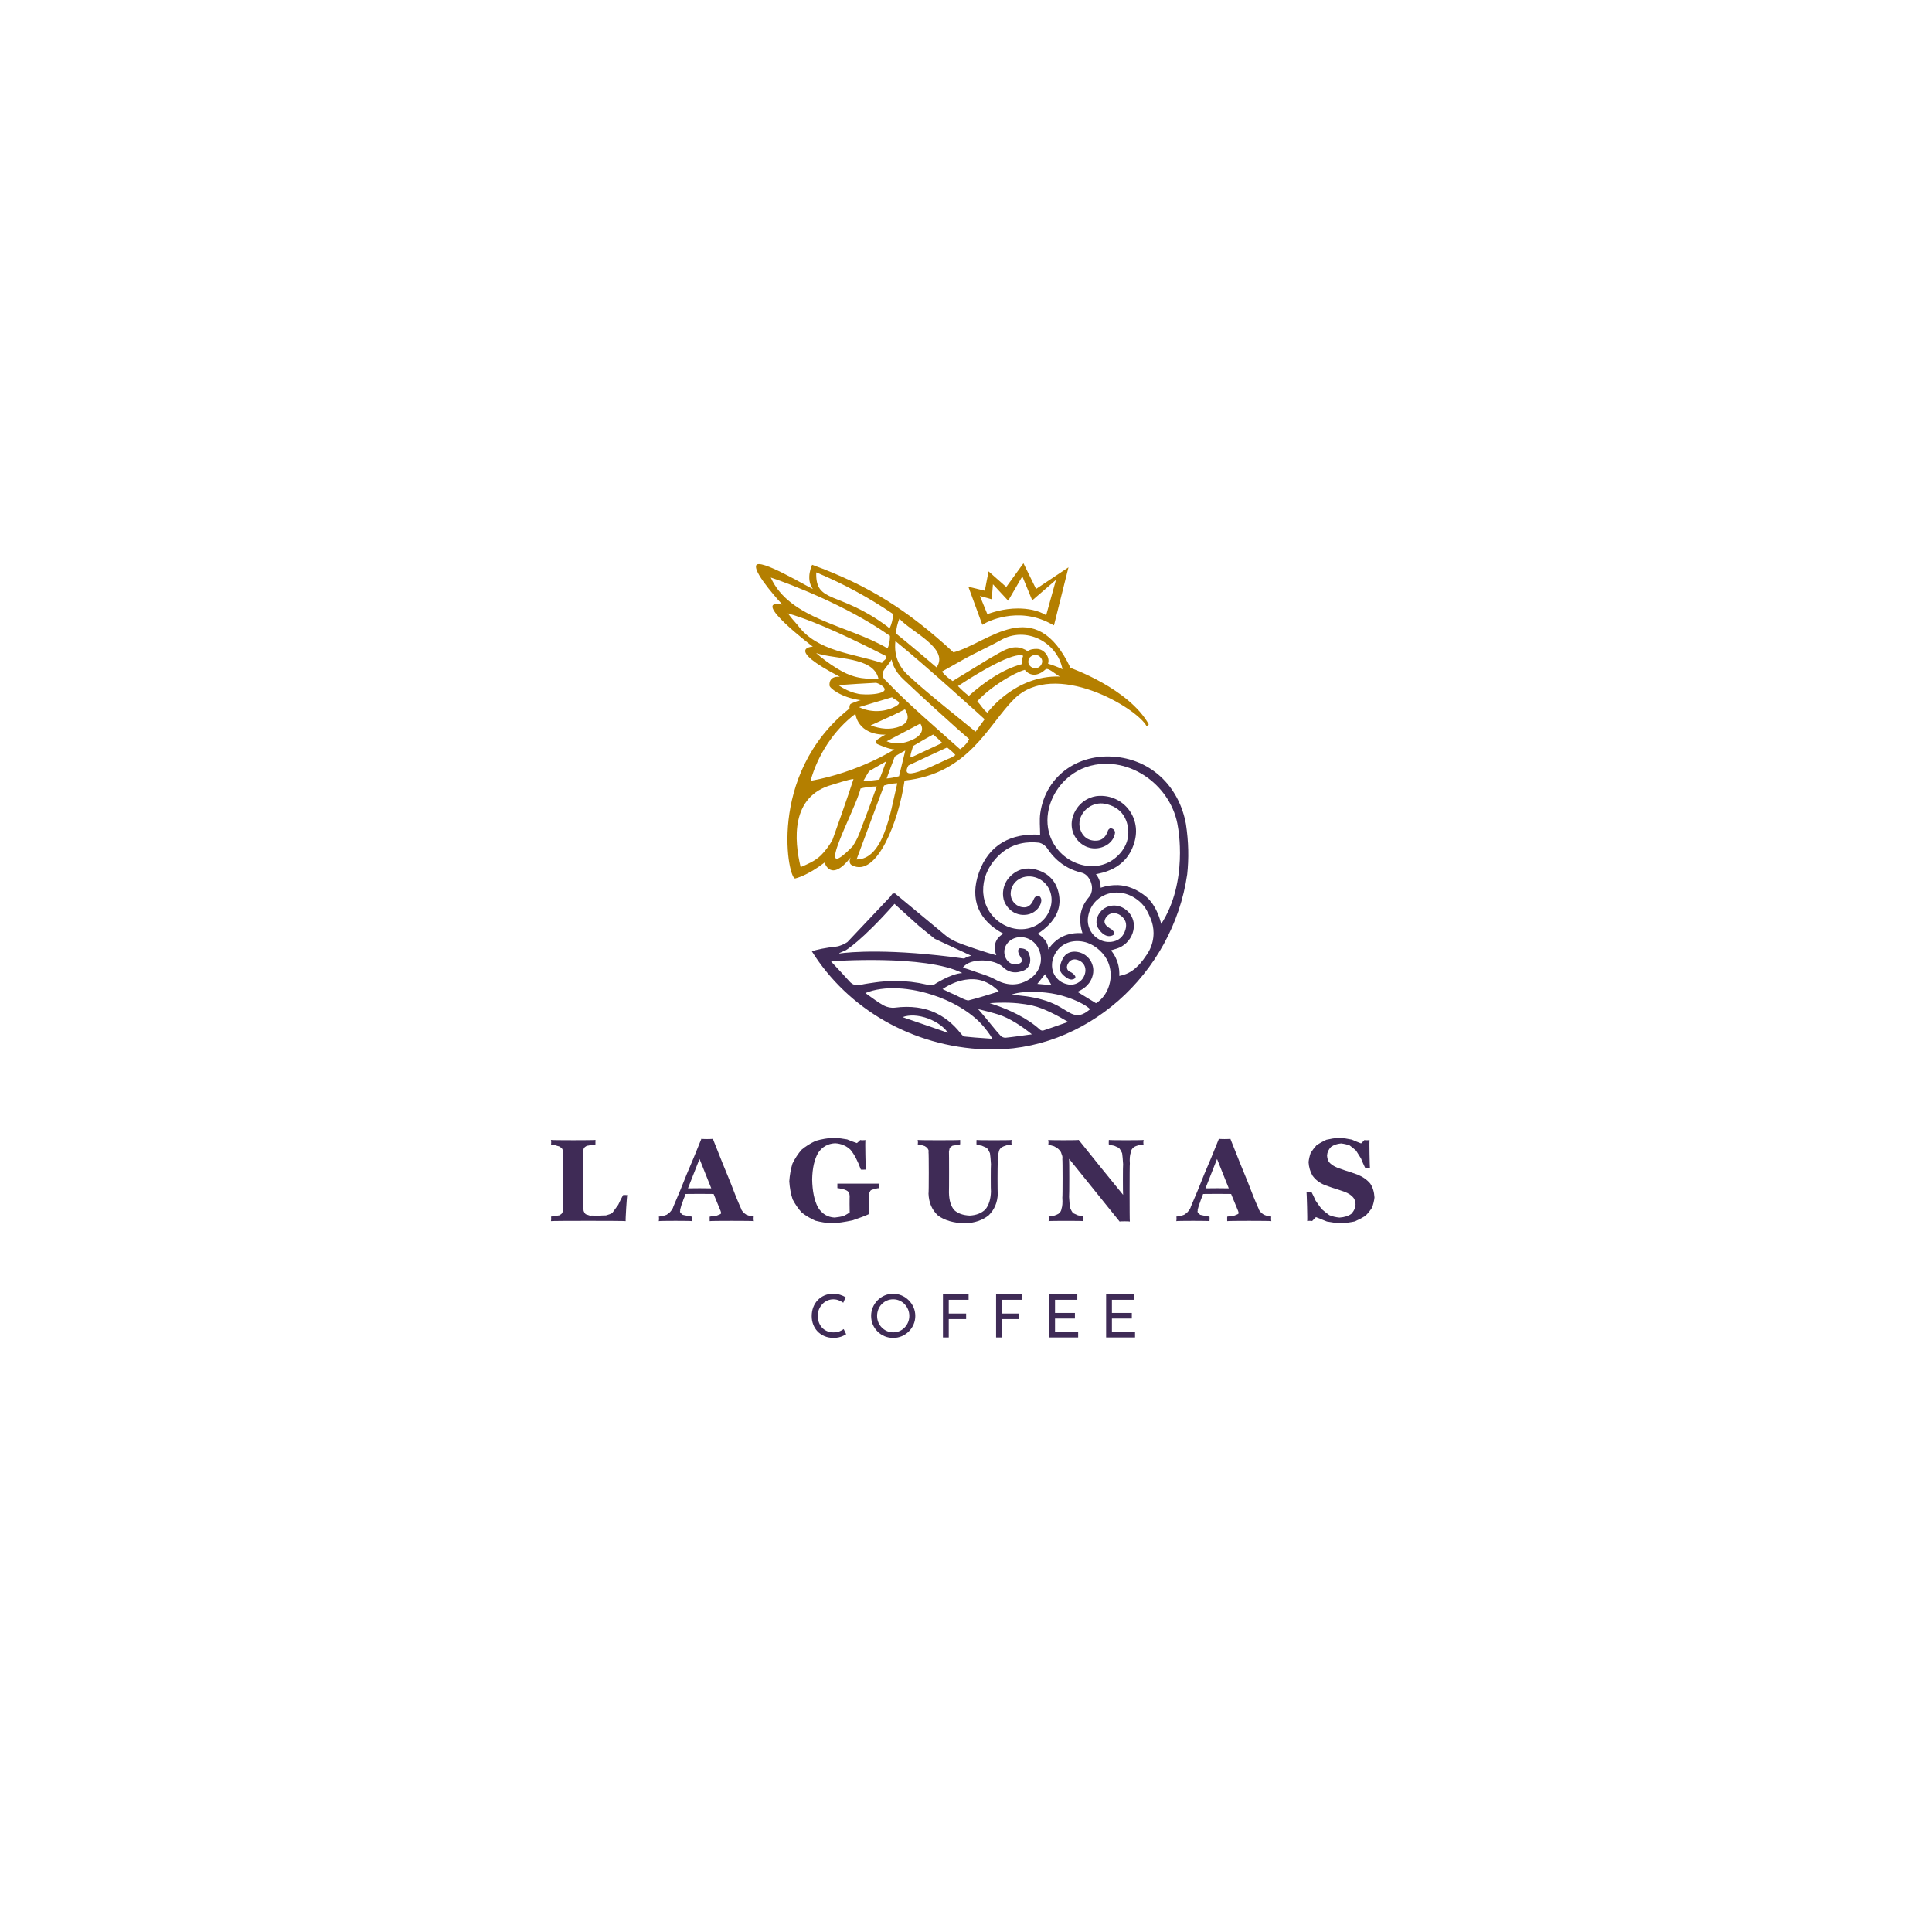 <svg xmlns="http://www.w3.org/2000/svg" id="uuid-49044ee7-b67a-473c-bc40-17fc0be13c5b" viewBox="0 0 180 180"><defs><style>.uuid-f86dde7b-4c92-4f59-9075-99096b85764d{fill:#b47f00;}.uuid-2ad47c2a-6286-407a-bcd6-e8da341e913a{fill:#3f2b56;}</style></defs><path class="uuid-f86dde7b-4c92-4f59-9075-99096b85764d" d="M96.526,54.869l-1.174-2.394-1.601,2.214-1.65-1.457-.35,1.803-1.53-.369,1.3,3.545.323-.182c.028-.015,2.906-1.593,5.995.048l.356.189,1.353-5.411-3.022,2.014ZM91.987,57.215l-.691-1.688,1.097.305.118-1.396,1.417,1.527,1.321-2.266.922,2.237,2.214-1.909-.917,3.294c-.738-.463-1.743-.63-2.63-.63-1.367,0-2.453.396-2.851.527Z"></path><path class="uuid-f86dde7b-4c92-4f59-9075-99096b85764d" d="M75.736,54.875c-.514-.215-5.052-2.948-5.29-2.187s2.441,3.634,2.441,3.634c-3.162-.616,2.845,3.926,2.845,3.926,0,0-2.731.084,2.521,2.808-1.116-.098-.964.81-.964.81-.048.177,1.016,1.124,2.905,1.369-.115-.001-1.061.361-.928.355-.098.004-.149.277-.117.416-7.804,6.193-5.674,16.246-5.026,15.828,0,0,1.091-.237,2.7-1.472,0,0,.565,1.914,2.431-.479,0,0-.279.513.119.729,2.317,1.225,4.372-4.155,4.902-7.887,6.011-.636,7.788-5.203,10.213-7.604,3.778-3.741,11.477.848,12.345,2.548l.197-.183c-1.86-3.344-7.294-5.26-7.294-5.26-3.32-7.025-7.697-2.278-10.902-1.449-4.292-3.957-7.907-6.236-13.168-8.16,0,0-.646,1.292.069,2.259ZM77.616,63.504h0,0M79.427,78.864c-3.849,3.936.296-3.427.749-5.399.267-.079.912-.195,1.514-.194-.516,1.442-1.096,3-1.645,4.427-.17.428-.372.801-.618,1.166ZM80.433,72.767c.104-.204.526-.911.536-.916-.011-0,1.608-.928,1.586-.91h0c-.061.204-.495,1.38-.628,1.69-.49.073-1.008.13-1.494.136ZM82.365,73.183h0c.4-.117.817-.195,1.232-.21h0c-.025.115-.051.233-.078.355-.553,2.313-1.208,6.755-3.717,6.746l2.563-6.891ZM84.268,70.24c-.158.673-.297,1.236-.508,2.079-.414.111-.809.182-1.154.212h0c.228-.638.513-1.406.762-2.05.248-.161.741-.444.973-.558h0c-.021.094-.045.2-.072.317ZM84.312,66.09s.799,1.057-.438,1.573c-.926.387-1.864.242-2.756-.078h0c-.054.021,1.705-.777,2.102-.959l1.092-.537ZM84.662,69.062c-.712.254-1.398.27-2.054.002h0,0c.567-.305,2.841-1.506,3.132-1.652,0,0,.792.982-1.078,1.65ZM87.789,69.215c-.063.036-2.173,1.02-2.868,1.337-.297.145.187-1.06.148-1.048h0c.476-.29,1.525-.889,1.868-1.072.306.248.586.506.852.783h0ZM88.668,70.563c-.84.297-5.087,2.66-4.033.757-.042.009,3.639-1.703,3.609-1.679.403.316.616.513.769.705-.112.077-.223.147-.344.216ZM89.447,69.806c-2.288-2.053-4.798-4.179-6.73-6.207l-.111-.121c-.954-.781.122-1.305.453-2.039.228.954.691,1.486,1.373,2.101.913.887,4.927,4.54,5.864,5.322,0,0-.208.51-.85.944ZM90.891,68.17h0c-.971-.811-4.646-3.716-6.023-5.025-1.021-.848-1.608-1.901-1.445-3.416.028.022.056.046.084.068h0c2.82,2.275,8.228,7.213,8.228,7.213l-.844,1.159ZM95.211,61.875c-1.783.459-3.586,1.725-4.946,2.957-.349-.26-.704-.588-1.014-.915h0,0c5.474-3.581,6.075-2.807,6.075-2.807-.119.239-.115.766-.115.766ZM97.398,62.375c.004-.003.003-.002.007-.004-.001-0-.002-0-.003-.001M97.405,62.371c.237-.213.851.396,1.335.661-4.181-.147-6.749,3.368-6.749,3.368-.383-.269-.599-.712-.943-1.062,1.22-1.353,3.463-2.68,4.432-2.931,0,0,.723,1.043,1.926-.036ZM96.386,62.243c-.32.004-.638-.348-.572-.663v.001c0-.324.384-.61.699-.549l.001-.001c.166.003.325.078.43.219.398.393-.04,1.091-.557.992l-.001.001ZM96.582,60.456c-.251-.001-.587.023-.835.215-1.303-.873-2.33.016-3.551.675h0c-.848.519-2.598,1.591-3.437,2.106h0c-.378-.239-.72-.532-1.001-.883l2.244-1.262c.652-.368,2.585-1.284,3.193-1.642,2.4-1.411,5.32.189,5.794,2.683h0c-.425-.198-.926-.393-1.347-.517.221-.625-.395-1.389-1.06-1.374l0-.001ZM83.795,57.639c1.052,1.217,4.692,2.753,3.464,4.54-1.197-1.024-2.527-2.145-3.783-3.163h0c.022-.443.141-.939.318-1.377ZM82.891,58.522h0s-0-0-0-0c-.004.009-.008.019-.012.028h0c-.054-.048-.23-.2-.207-.183-4.514-3.359-6.723-2.084-6.624-5.042,2.581,1.086,4.883,2.335,7.173,3.889.001-.009.002.008.003-.001-.001.009-.002.016-.003.025h0c-.054.507-.146.893-.326,1.276M82.777,60.197c-.026.073-.053.145-.086.21h0c-3.592-2.145-9.121-2.689-10.882-6.6h0c1.936.64,7.074,2.641,10.868,5.271l.237.163c.005.322-.04.683-.138.955M74.308,58.232c-.359-.393-.664-.771-.909-1.087h0c2.777.784,6.58,2.671,9.167,3.987.107.324-.326.389-.392.636h0c-2.67-.9-6.037-1.039-7.866-3.536ZM77.971,62.269c-.768-.464-1.462-1.012-1.93-1.423h0c1.74.609,5.333.302,5.802,2.38-1.548.093-2.621-.17-3.872-.957ZM82.066,63.809c1.364.9-1.588,1.007-2.202.81-.597-.121-1.307-.46-1.743-.787,1.103-.078,2.374-.165,3.466-.217,0,0,.093-.024.478.195-.001-0.0 0,0,.001-0-0-0-0-0-0-0h0M80.039,65.884c.217-.069,2.406-.734,3.067-.921h0c.371.329,1.078.443.305.861-1.059.572-2.369.551-3.372.06h0ZM82.547,68.446c-.137.002-.567.299-.75.419,0,0-.439.298-.013.478.431.182,1.027.441,1.547.48,0,0-3.319,2.129-7.813,2.929h0c.656-2.398,2.179-4.748,4.183-6.248,0,0,.158,1.98,2.846,1.942ZM76.472,79.702c-.544.525-1.27.829-1.876,1.083h0c-.598-2.453-.964-6.602,2.928-7.668.098-.027,1.561-.511,1.996-.536-.424,1.354-1.875,5.457-1.953,5.648-.284.541-.717,1.104-1.095,1.473Z"></path><path class="uuid-2ad47c2a-6286-407a-bcd6-e8da341e913a" d="M58.442,111.345c-.035-.013-.183,2.388-.149,2.425-.034-.038-6.932-.038-6.968,0,.035-.038.035-.45,0-.416.158-.044.303-.061.437-.05.196-.056.305-.078.331-.067.154-.082.242-.15.267-.208.074-.119.099-.231.075-.341.024-.027.024-5.31,0-5.337.024-.101.005-.205-.059-.317-.013-.054-.107-.128-.282-.227-.081-.017-.212-.057-.397-.12-.121.003-.244-.019-.37-.067.035.034.035-.378,0-.416.035.038,4.147.038,4.153,0-.006.038-.006.45,0,.416-.118.044-.251.059-.402.045-.155.052-.288.079-.403.083-.135.078-.227.149-.277.216-.041.128-.064.237-.069.333.005.027.005,4.951,0,4.974.005.209.021.393.048.554.037.106.098.204.186.299.095.035.222.079.387.131.163-.013.389-.004.685.029.274-.033.547-.05.829-.05.25-.066.441-.139.578-.222.158-.209.342-.462.557-.764.161-.348.311-.646.456-.904-.032-.013.354-.013.389,0Z"></path><path class="uuid-2ad47c2a-6286-407a-bcd6-e8da341e913a" d="M70.24,113.771c-.044-.038-4.124-.038-4.121,0-.003-.038-.003-.45,0-.416.186-.048.409-.082.676-.104.246-.088.375-.155.388-.205-.014-.059-.016-.09-.008-.096-.019-.065-.034-.112-.045-.144-.013-.029-.652-1.58-.645-1.567-.007-.013-2.592-.013-2.611,0-.04.131-.106.3-.199.512-.051.175-.113.347-.188.522-.043.174-.083.316-.119.432.012.061.006.122-.018.186.024.084.11.179.258.291.193.047.476.104.861.173.013-.034.013.378,0,.416.013-.038-3.059-.038-3.103,0,.044-.038.044-.45,0-.416.16-.041.291-.059.397-.056.186-.064.301-.104.349-.125.181-.117.303-.22.37-.315.133-.152.217-.298.253-.443.439-1.013.848-2.004,1.239-3.002.428-.987.881-2.081,1.373-3.316.004.038,1.06.038,1.066,0,.683,1.734,1.224,3.075,1.637,4.062.368.983.701,1.799,1.007,2.473.013.079.071.174.176.291.036.056.136.138.304.248.061.024.176.066.347.128.09-.005.207.013.357.053-.044-.034-.044.378,0,.416ZM66.268,110.714c-.011-.014-1.095-2.721-1.095-2.734,0,.014-1.068,2.721-1.079,2.734.011-.014,2.163-.014,2.174,0Z"></path><path class="uuid-2ad47c2a-6286-407a-bcd6-e8da341e913a" d="M81.948,110.694c-.151.004-.247.016-.293.038-.123.006-.229.035-.32.085-.18.038-.275.113-.288.23-.079.095-.101.206-.069.336-.032-.014-.032.857,0,.88-.032.153-.03.295.005.429-.029.081-.023.214.016.403-.384.18-.904.379-1.575.602-.705.149-1.337.243-1.917.282-.539-.04-1.048-.122-1.541-.251-.457-.203-.874-.451-1.263-.752-.329-.357-.611-.764-.856-1.233-.167-.503-.27-1.059-.312-1.686.042-.585.138-1.125.293-1.638.233-.48.512-.908.848-1.296.389-.327.827-.602,1.325-.833.533-.157,1.104-.254,1.73-.293.426.04.82.093,1.194.16.35.144.65.256.906.341-.021.035.306-.256.33-.293-.024.038.435.038.464,0-.029.038.019,2.772.048,2.762-.029.01-.494.01-.469,0-.292-.811-.612-1.421-.97-1.848-.388-.37-.859-.569-1.429-.604-.676.035-1.198.33-1.581.896-.353.617-.536,1.432-.557,2.47.021,1.103.201,1.966.546,2.614.376.598.887.91,1.548.944.309-.034.585-.081.834-.141.233-.126.42-.234.568-.328-.014-.03-.014-1.55,0-1.535-.014-.141-.037-.248-.069-.322-.059-.098-.151-.172-.277-.227-.116-.058-.248-.099-.4-.123-.165-.04-.297-.062-.4-.07-.003-.007-.003-.418,0-.415-.003-.003,3.887-.003,3.929,0-.042-.003-.042.408,0,.415Z"></path><path class="uuid-2ad47c2a-6286-407a-bcd6-e8da341e913a" d="M94.263,106.621c-.146.045-.293.069-.445.072-.231.07-.392.135-.488.194-.168.12-.262.278-.285.48-.086.256-.114.599-.083,1.04-.031.017-.031,2.804,0,2.815-.031.808-.308,1.468-.842,1.999-.578.469-1.314.718-2.228.757-1.066-.039-1.891-.279-2.5-.73-.559-.514-.852-1.186-.885-2.037.034-.011.034-3.843,0-3.871.034-.095.01-.201-.072-.319-.013-.058-.104-.137-.275-.24-.054-.013-.167-.05-.341-.112-.093.006-.202-.013-.33-.058.044.035.044-.367,0-.406.044.039,3.97.039,3.966,0,.004.039.004.44,0,.406-.108.041-.223.054-.346.04-.108.053-.227.082-.357.087-.123.076-.212.146-.272.214-.032.129-.055.24-.069.336.015.028.015,3.806,0,3.817.015.732.178,1.273.495,1.637.336.311.811.48,1.438.511.607-.032,1.086-.218,1.453-.565.329-.399.503-.948.527-1.663-.024-.009-.024-2.548,0-2.564-.024-.434-.055-.771-.093-1.021-.085-.197-.179-.358-.285-.488-.112-.046-.271-.117-.482-.214-.243-.03-.402-.068-.482-.117-.011.035-.011-.377,0-.416-.011.039,3.24.039,3.284,0-.044.039-.044.451,0,.416Z"></path><path class="uuid-2ad47c2a-6286-407a-bcd6-e8da341e913a" d="M106.556,106.621c-.143.044-.284.064-.426.059-.223.061-.388.13-.501.208-.165.126-.258.289-.28.493-.087.257-.114.596-.083,1.026-.032.016-.032,5.368,0,5.406-.032-.038-.971-.038-.949,0-.022-.038-4.688-5.827-4.713-5.848.025.02.025,3.535,0,3.55.025.421.054.753.088,1.005.082.202.176.368.285.504.116.048.267.116.459.208.224.028.389.068.501.123.012-.033.012.379,0,.416.012-.037-3.208-.037-3.252,0,.044-.037.044-.449,0-.416.181-.043.339-.069.477-.077.217-.073.366-.135.451-.19.172-.132.266-.287.285-.466.083-.232.109-.577.077-1.048.031-.016.031-3.563,0-3.583.031-.155.004-.322-.083-.503-.022-.132-.108-.266-.258-.408-.089-.09-.23-.184-.429-.285-.121-.037-.303-.091-.552-.163.044.034.044-.389,0-.427.044.038,2.864.038,2.848,0,.016.038,4.111,5.103,4.136,5.116-.025-.013-.025-2.846,0-2.861-.025-.435-.055-.77-.09-1.015-.084-.195-.179-.357-.288-.493-.124-.05-.275-.12-.459-.21-.217-.026-.379-.066-.491-.12-.012.034-.012-.378,0-.416-.012.038,3.202.038,3.247,0-.044.038-.044.45,0,.416Z"></path><path class="uuid-2ad47c2a-6286-407a-bcd6-e8da341e913a" d="M118.456,113.771c-.044-.038-4.124-.038-4.121,0-.003-.038-.003-.45,0-.416.186-.048.409-.082.676-.104.246-.088.375-.155.388-.205-.014-.059-.016-.09-.008-.096-.019-.065-.034-.112-.045-.144-.013-.029-.652-1.58-.645-1.567-.007-.013-2.592-.013-2.611,0-.04.131-.106.3-.199.512-.051.175-.113.347-.188.522-.043.174-.083.316-.119.432.012.061.006.122-.018.186.024.084.11.179.258.291.193.047.476.104.861.173.013-.034.013.378,0,.416.013-.038-3.059-.038-3.103,0,.044-.038.044-.45,0-.416.16-.041.291-.059.397-.056.186-.064.301-.104.349-.125.181-.117.303-.22.37-.315.133-.152.217-.298.253-.443.439-1.013.848-2.004,1.239-3.002.428-.987.881-2.081,1.373-3.316.004.038,1.06.038,1.066,0,.683,1.734,1.224,3.075,1.637,4.062.368.983.701,1.799,1.007,2.473.013.079.071.174.176.291.036.056.136.138.304.248.061.024.176.066.347.128.09-.005.207.013.357.053-.044-.034-.044.378,0,.416ZM114.484,110.714c-.011-.014-1.095-2.721-1.095-2.734,0,.014-1.068,2.721-1.079,2.734.011-.014,2.163-.014,2.174,0Z"></path><path class="uuid-2ad47c2a-6286-407a-bcd6-e8da341e913a" d="M124.919,113.978c-.458-.04-.884-.097-1.293-.173-.383-.152-.719-.287-1.016-.408.023-.034-.342.336-.368.373.026-.038-.422-.038-.453,0,.031-.038-.038-2.745-.069-2.735.032-.01.485-.01.459,0,.129.247.259.519.394.823.181.267.364.523.554.775.232.21.472.402.728.582.276.116.586.19.941.225.479-.034.846-.152,1.112-.355.245-.265.372-.56.387-.893-.014-.315-.122-.56-.328-.745-.227-.213-.562-.386-1.016-.521-.296-.105-.568-.193-.824-.268-.24-.088-.474-.171-.706-.251-.489-.205-.863-.492-1.133-.87-.219-.369-.341-.787-.371-1.265.03-.276.093-.556.192-.851.154-.244.339-.487.56-.734.255-.168.552-.332.901-.496.376-.089.77-.153,1.194-.193.417.04.805.098,1.178.176.352.154.637.27.864.352-.019.035.303-.282.325-.32-.022.038.437.038.464,0-.027.038.015,2.593.043,2.581-.027.012-.481.012-.459,0-.128-.263-.252-.545-.376-.853-.162-.267-.312-.506-.456-.724-.187-.177-.386-.34-.602-.494-.234-.089-.498-.15-.8-.185-.381.034-.691.142-.941.326-.232.246-.352.513-.365.806.012.323.117.568.317.743.219.206.545.373.989.507.26.099.525.187.805.267.262.096.503.181.73.256.494.203.882.475,1.176.825.238.344.371.775.402,1.305-.032.308-.107.622-.229.95-.18.278-.385.53-.618.763-.305.189-.63.36-.987.517-.383.082-.814.142-1.306.182Z"></path><path class="uuid-2ad47c2a-6286-407a-bcd6-e8da341e913a" d="M78.832,124.307c-.067.044-.158.095-.273.15-.115.056-.25.102-.404.139-.154.037-.324.056-.509.056-.308-.004-.588-.059-.838-.167-.251-.107-.464-.254-.64-.44-.176-.186-.311-.4-.404-.643-.093-.243-.139-.502-.139-.777,0-.301.048-.578.145-.832.097-.254.235-.475.415-.662.18-.187.392-.333.635-.437.243-.104.509-.156.799-.156.241,0,.46.033.657.098.197.065.366.14.507.226l-.217.512c-.111-.078-.247-.15-.406-.217-.16-.067-.334-.1-.523-.1-.197,0-.382.039-.557.117-.175.078-.329.187-.462.329s-.239.304-.315.49c-.076.186-.114.388-.114.607,0,.215.034.417.103.604s.167.351.295.49c.128.139.283.248.465.326.182.078.386.117.613.117.204,0,.386-.032.546-.095.16-.063.291-.134.395-.212l.228.479Z"></path><path class="uuid-2ad47c2a-6286-407a-bcd6-e8da341e913a" d="M81.16,122.598c0-.278.053-.542.159-.791.106-.249.253-.469.443-.66.189-.191.407-.341.654-.448.247-.107.513-.162.799-.162.278,0,.542.054.791.162.249.108.469.257.66.448.191.191.341.411.448.66.108.249.162.514.162.796,0,.282-.054.548-.162.796-.108.249-.256.467-.446.654-.189.187-.408.334-.657.44-.249.106-.514.159-.796.159-.286,0-.552-.052-.799-.156-.247-.104-.465-.249-.654-.437-.189-.187-.337-.405-.443-.651-.106-.247-.159-.517-.159-.81ZM81.717,122.598c0,.215.038.415.114.598.076.184.184.346.323.487.139.141.299.252.479.331.18.08.376.12.588.12s.407-.04.588-.12c.18-.08.338-.19.473-.329.136-.139.242-.302.32-.487.078-.186.117-.384.117-.596,0-.215-.039-.416-.117-.601-.078-.186-.185-.35-.32-.493-.136-.143-.295-.254-.479-.334s-.38-.12-.588-.12c-.212,0-.409.041-.593.122s-.343.193-.479.334c-.136.141-.24.305-.315.493-.074.188-.111.385-.111.593Z"></path><path class="uuid-2ad47c2a-6286-407a-bcd6-e8da341e913a" d="M87.853,120.582h2.389v.518h-1.849v1.281h1.62v.518h-1.62v1.71h-.54v-4.026Z"></path><path class="uuid-2ad47c2a-6286-407a-bcd6-e8da341e913a" d="M92.804,120.582h2.389v.518h-1.849v1.281h1.62v.518h-1.62v1.71h-.54v-4.026Z"></path><path class="uuid-2ad47c2a-6286-407a-bcd6-e8da341e913a" d="M97.754,120.582h2.617v.518h-2.077v1.225h1.854v.523h-1.854v1.242h2.155v.518h-2.695v-4.026Z"></path><path class="uuid-2ad47c2a-6286-407a-bcd6-e8da341e913a" d="M103.055,120.582h2.617v.518h-2.077v1.225h1.854v.523h-1.854v1.242h2.155v.518h-2.695v-4.026Z"></path><path class="uuid-2ad47c2a-6286-407a-bcd6-e8da341e913a" d="M92.827,88.994c-.648-.137-3.261-1.006-3.835-1.292-.639-.318-.639-.371-.867-.53l-4.746-3.936-.228.026-.228.305-3.969,4.202c-.228.159-.688.39-1.084.43-.845.084-1.842.277-2.228.441,3.346,5.338,9.339,8.877,16.172,9.128,9.334.342,17.457-7.036,18.795-16.309.156-1.453.136-3.017-.121-4.695-.601-3.283-2.935-5.723-6.148-6.201-3.666-.546-6.902,1.588-7.42,5.202-.093.646-.013,1.317-.013,2.004-2.715-.155-4.774.912-5.702,3.524-.899,2.529.001,4.496,2.283,5.7-1.265.692-.661,2.002-.661,2.002ZM96.669,87.002c.413-.266.765-.548,1.054-.845.088-.09.168-.182.244-.275.075-.091.143-.183.206-.277.086-.126.164-.253.229-.384.082-.163.147-.33.197-.5.074-.255.113-.518.114-.789.001-.102-.005-.205-.015-.308-.016-.172-.046-.347-.091-.525-.27-1.06-.959-1.75-2.002-2.055-.027-.008-.053-.017-.081-.024-.977-.263-1.822-.009-2.501.732-.003.003-.006.006-.009.01-.376.413-.571.987-.568,1.532.002.327.075.645.224.911.315.565.814.918,1.394,1.01.014.002.028.005.043.007.092.013.186.019.282.018.001,0,.003 0.0.004,0,.103-.001.207-.01.312-.027.298-.048.582-.187.809-.383.072-.062.137-.13.197-.202.101-.123.183-.259.236-.402.028-.076.049-.154.061-.233.006-.04.01-.08.012-.12.004-.09-.034-.182-.084-.274-.109-.198-.449-.057-.449-.057-.023.019-.045.039-.065.059-.032.034-.058.071-.075.111-.077.19-.161.345-.254.469-.029.039-.059.075-.09.107-.044.045-.089.084-.138.117-.048.033-.099.059-.152.08-.08.031-.166.048-.259.051-.093.003-.193-.007-.301-.03-.153-.033-.295-.094-.42-.177-.063-.041-.121-.088-.175-.139-.054-.051-.103-.107-.147-.167-.066-.09-.12-.189-.162-.293-.014-.035-.026-.071-.036-.107-.042-.145-.06-.3-.047-.458.016-.204.066-.393.146-.564.053-.114.119-.22.195-.316.077-.096.164-.183.261-.26.435-.344,1.052-.475,1.684-.287.234.07.445.177.632.311.736.53,1.075,1.507.79,2.491-.086.297-.212.565-.372.801-.046.069-.096.134-.147.197-.055.068-.112.133-.173.195-.078.079-.161.153-.248.222-.087.069-.177.132-.272.19-.079.048-.16.091-.243.132-.066.032-.133.063-.202.09-.31.122-.645.191-.99.203-.633.022-1.301-.147-1.921-.535-.724-.454-1.226-1.104-1.491-1.843-.066-.185-.117-.375-.153-.569-.024-.13-.041-.261-.052-.393-.005-.066-.009-.133-.011-.199-.007-.267.012-.538.06-.808.036-.203.087-.406.155-.607.022-.067.047-.134.073-.2.157-.399.378-.789.665-1.157.466-.596,1.004-1.042,1.605-1.339.172-.085.349-.158.53-.218.182-.061.369-.109.56-.145.096-.018.193-.033.291-.046.295-.036.6-.046.916-.028.105.006.211.015.319.027.035.004.071.011.107.021.05.013.1.033.15.056.188.085.371.226.486.378.011.015.024.03.034.045.081.123.166.241.253.355.222.292.463.556.726.79.014.013.029.025.043.037.215.187.443.354.686.501.085.052.172.101.261.148.013.007.025.014.037.02.368.19.768.337,1.201.441.312.075.563.295.735.577.027.044.052.09.074.137.022.045.042.091.06.139.029.077.053.156.072.236.005.023.011.046.015.069.019.104.029.21.028.314,0,.004.001.008.001.013-.003.148-.029.292-.076.426-.009.025-.016.051-.026.076-.033.076-.076.147-.126.215-.017.024-.033.049-.052.071-.147.168-.272.341-.379.518-.066.109-.124.22-.175.333-.035.079-.068.158-.096.238-.104.294-.161.599-.171.915-.014.434.058.888.208,1.363-.694-.045-1.308.057-1.839.309-.532.252-.981.655-1.344,1.21.017-.948-.997-1.459-.997-1.459ZM97.969,91.787c-.412-.038-.756-.07-1.139-.105-.06-.006-.121-.011-.183-.017.013-.017.025-.031.038-.048.144-.181.274-.345.407-.513.087-.11.176-.222.273-.344.207.352.381.648.604,1.027ZM95.144,89.262c.033.049.03.111.039.163.005.033.009.064.009.093,0,.046-.009.085-.03.115-.001.002-.001.004-.003.006-.044.057-.117.104-.202.139-.142.058-.318.084-.455.07-.155-.016-.295-.068-.416-.146-.04-.026-.079-.055-.115-.086-.134-.117-.236-.27-.305-.44-.027-.068-.05-.138-.065-.211-.019-.087-.029-.176-.03-.266,0-.003-.001-.006-.001-.009-.001-.256.073-.517.235-.742.307-.425.778-.632,1.262-.639.069-.001.139.002.208.009.139.014.277.045.41.092.11.038.216.09.318.149.049.028.096.059.142.092.065.046.127.097.187.153.135.126.256.272.352.444.039.07.075.141.106.213.032.071.059.143.083.216.071.217.107.437.109.654.009.796-.434,1.556-1.264,2.011-.19.104-.378.185-.567.245-.248.078-.495.119-.742.125-.004,0-.007.001-.011.001-.251.005-.501-.024-.752-.087-.251-.062-.503-.157-.755-.282-.063-.031-.126-.064-.19-.099-.149-.082-.302-.154-.46-.221-.393-.166-.807-.294-1.214-.435-.081-.028-.162-.057-.243-.086-.344-.126-.696-.23-1.073-.353.08-.117.186-.217.313-.301.063-.042.131-.081.203-.115.097-.047.202-.086.312-.119.023-.007.047-.014.07-.02.115-.031.234-.056.358-.073.09-.013.182-.022.275-.028.047-.003.094-.005.141-.006.686-.019,1.403.14,1.841.436.07.047.134.098.188.152.041.041.083.079.126.114.314.266.66.396,1.028.401.186.003.378-.028.574-.087.067-.02.135-.043.203-.071.393-.158.618-.504.642-.915.008-.136-.006-.28-.044-.425-.048-.187-.106-.333-.186-.444-.032-.044-.068-.084-.108-.118-.141-.119-.336-.175-.622-.187,0,0-.445.084.115.92ZM93.06,92.374c-.942.284-1.867.595-2.813.826-.221.054-1.069-.428-1.318-.536-.01-.004-.02-.009-.03-.013-.114-.047-.228-.098-.343-.151-.234-.107-.473-.224-.742-.35.207-.142.421-.269.639-.379.109-.055.219-.106.33-.153.322-.137.649-.239.972-.304.065-.013.13-.025.195-.035.11-.017.219-.03.327-.038.054-.004.107-.007.161-.009.106-.004.211-.003.314.003.154.008.305.027.45.057.048.01.096.021.143.033,0,0,.961.209,1.716,1.05ZM89.831,89.308c-6.871-.956-10.661-.615-11.634-.472l.006-.041.298-.131.298-.131s1.458-.838,4.538-4.322l2.283,2.063,1.471,1.193,3.391,1.574c-.444.11-.652.268-.652.268ZM89.654,90.656c-1.083.05-2.653,1.092-2.653,1.092-.175.084-.441.034-.651-.015-.491-.114-.982-.199-1.474-.256-.246-.028-.491-.049-.737-.063-.246-.014-.491-.021-.737-.021-.123,0-.245.002-.368.006-.357.011-.714.036-1.071.076-.134.015-.268.032-.402.051-.368.053-.98.138-1.348.221-.456.104-.773.024-1.075-.317-.517-.585-1.059-1.149-1.582-1.712l-.13-.154s8.762-.659,12.225,1.091ZM88.127,96.154c-1.069-.368-2.056-.709-3.02-1.041-.17-.059-.34-.117-.509-.175-.169-.058-.338-.117-.507-.175.32-.122.69-.167,1.079-.149.005 0.0.01.001.014.001.177.009.357.032.539.067.034.006.067.013.101.021.429.092.859.251,1.252.463.015.008.029.016.043.024.096.053.189.109.28.168.15.098.293.205.424.318.009.008.018.016.027.024.182.161.342.336.473.521-.066-.023-.13-.045-.195-.067ZM91.79,96.73c-.659-.045-1.288-.087-1.914-.159-.056-.006-.11-.036-.163-.078-.025-.019-.049-.04-.073-.064-.075-.074-.358-.426-.423-.499-.195-.221-.397-.422-.605-.607-.416-.368-.857-.665-1.321-.895-.348-.173-.71-.308-1.084-.407-.25-.066-.505-.117-.766-.152-.652-.088-1.339-.081-2.059.012-.006.001-.013.001-.02.002-.167.019-.349.008-.527-.028-.185-.038-.365-.102-.517-.185-.145-.08-.286-.166-.425-.257-.209-.136-.415-.282-.624-.433-.209-.151-.421-.306-.643-.46.872-.359,1.924-.493,3.039-.441.279.013.561.038.846.074.168.021.337.047.506.076.261.044.522.096.783.158.384.09.766.2,1.143.325.187.062.373.126.556.196.416.158.822.336,1.213.532.468.235.912.496,1.324.779.095.065.189.132.28.199.394.291.755.601,1.068.931.351.368.855,1.02,1.077,1.428-.228-.017-.451-.032-.67-.047ZM95.847,96.401c-.244.034-.477.066-.699.097-.103.014-.204.028-.303.042-.398.054-.77.102-1.144.14-.15.015-.364-.058-.464-.167-.556-.601-1.261-1.532-1.852-2.205-.084-.096-.17-.193-.257-.292.218.053.435.105.649.159.107.027.213.054.319.082.188.049.374.1.559.154.127.037.253.074.379.114,1.026.326,2.169,1.079,3.104,1.837-.1.013-.196.027-.291.04ZM98.966,95.399c-.64.225-1.202.423-1.768.61-.021.007-.045.009-.072.008-0,0-.001,0-.001,0-.001,0-.003-0-.004-0-.023-.001-.046-.005-.07-.011-.017-.004-.034-.009-.051-.015-.013-.005-.027-.011-.039-.017-.025-.013-.047-.027-.064-.043-1.182-1.084-2.902-1.882-4.394-2.372-.1-.033-.199-.065-.299-.098.452-.033.9-.052,1.347-.05.156 0.0.312.004.468.009.277.01.552.028.827.055.455.045.907.115,1.359.217,1.024.23,2.299.908,3.313,1.514-.192.067-.374.131-.552.194ZM101.408,94.147c-.049.038-.098.074-.146.108-.065.046-.131.088-.195.125-.081.046-.163.084-.244.115-.082.03-.164.052-.247.065-.042.006-.084.011-.126.013-.042.002-.085.002-.129-.001s-.087-.008-.132-.016c-.059-.01-.12-.027-.181-.046-.057-.018-.116-.04-.175-.066-.046-.02-.093-.043-.141-.068-.073-.039-.526-.3-.604-.352-.181-.12-.367-.229-.556-.328-.472-.248-.967-.435-1.476-.578-.917-.257-1.881-.371-2.849-.434.223-.093.512-.162.845-.209.267-.037.562-.06.877-.067.157-.004.319-.004.484 0.0.165.004.333.011.503.023.17.011.342.027.515.046.173.019.346.042.519.069,1.297.2,2.937.835,3.615,1.475-.053.045-.104.087-.156.128ZM99.834,91.262c.266-.017.62-.192.065-.608-.125-.094-.262-.119-.345-.197-.017-.015-.032-.032-.046-.048-.053-.063-.086-.133-.1-.209-.001-.005-.002-.01-.003-.015-.017-.12.015-.256.098-.408.091-.167.209-.277.345-.337.027-.012.054-.022.083-.03.01-.003.021-.006.031-.008.042-.009.085-.015.129-.017.144-.004.3.033.461.108.002.001.004.002.007.004.039.018.076.039.111.061.03.018.058.038.085.059.027.021.052.042.076.065.034.032.066.065.094.101.131.167.202.374.204.602,0,.001-0.0.002-0.0.003 0.0.057-.004.116-.013.176-.003.021-.007.042-.011.062-.011.055-.024.111-.042.167-.005.017-.012.032-.018.048-.051.142-.123.271-.214.385-.037.047-.079.09-.122.132-.044.042-.089.082-.138.117-.05.036-.103.069-.157.098-.156.085-.328.141-.508.16-.08.008-.161.01-.242.004-.043-.003-.086-.008-.129-.016-.075-.013-.148-.029-.218-.05-.211-.061-.401-.153-.566-.272-.083-.059-.157-.126-.227-.197-.07-.071-.136-.147-.193-.229-.075-.109-.138-.226-.188-.35-.025-.062-.046-.126-.064-.191-.036-.13-.057-.266-.064-.406-.003-.07-.003-.141.001-.212.013-.215.06-.436.146-.656.027-.07.057-.137.089-.203.065-.131.139-.253.222-.365.042-.056.086-.11.131-.161.092-.103.192-.196.3-.278.054-.041.11-.08.167-.116.115-.072.237-.134.365-.185.448-.178.968-.221,1.52-.108.125.025.245.06.363.1.796.272,1.597,1.007,1.922,1.798.029.07.055.141.079.214.048.145.086.296.113.452.014.077.024.154.032.231.015.155.019.31.012.465-.008.172-.031.343-.066.511-.023.111-.052.221-.086.329-.021.066-.043.131-.068.195-.015.04-.03.079-.047.118-.042.097-.088.191-.139.282-.061.112-.129.219-.203.321-.207.286-.461.529-.754.708-.52-.308-1.175-.728-1.732-1.058.068-.03.132-.063.196-.096.047-.025.093-.05.138-.076.059-.034.116-.069.171-.105.038-.026.076-.052.113-.079.11-.082.21-.17.302-.266.061-.064.117-.131.169-.202.156-.212.272-.457.341-.742.034-.139.05-.279.05-.418,0-.092-.007-.184-.022-.274-.007-.045-.016-.09-.027-.134-.028-.119-.07-.234-.122-.344-.013-.028-.027-.054-.041-.081-.099-.183-.23-.35-.39-.49-.073-.063-.151-.121-.235-.173-.114-.07-.236-.127-.361-.17-.042-.014-.084-.027-.127-.038-.128-.033-.257-.052-.385-.055-.383-.01-.748.12-.982.416-.204.258-.365.634-.404.979-.007.058-.01.114-.009.17.001.055.005.109.013.16.017.102.07.2.144.295.006.007.011.015.018.022.031.037.064.073.101.109,0,0,.463.468.799.447ZM103.503,88.541c.016-.005.035-.01.052-.015.147-.043.328-.093.508-.151.155-.05.302-.117.44-.197.642-.372,1.077-1.041,1.135-1.794.022-.287-.025-.57-.131-.83-.053-.13-.121-.254-.202-.37-.027-.039-.056-.076-.086-.113-.03-.037-.061-.073-.094-.107-0-.001-.001-.001-.001-.001-.047-.05-.099-.097-.152-.143-.057-.048-.115-.095-.177-.137-.081-.055-.167-.105-.258-.148-.081-.039-.164-.071-.249-.097-.085-.025-.171-.044-.257-.056-.519-.071-1.056.099-1.423.478-.058.06-.112.124-.16.192-.048.067-.091.138-.128.21-.111.217-.17.454-.164.682 0.0.006.001.011.001.017.002.057.009.113.02.169.006.034.015.068.024.101.036.123.094.241.178.346,0,0,.478.76,1.106.625.647-.139.135-.559.135-.559-.024-.03-.051-.055-.083-.072-.04-.022-.077-.044-.113-.066-.072-.044-.136-.087-.193-.13-.113-.086-.197-.171-.251-.258-.022-.036-.038-.072-.05-.109-.01-.03-.018-.061-.022-.092-.003-.023-.003-.046-.002-.07.005-.118.055-.244.147-.385.035-.053.075-.101.118-.143.002-.002.003-.004.005-.005.045-.044.094-.081.146-.113.042-.025.086-.046.131-.064.096-.038.199-.059.306-.06.105-.002.212.016.319.05.053.017.106.038.159.064.063.032.125.07.185.115.221.166.369.359.442.577s.071.463-.008.729c-.048.16-.109.305-.186.434-.115.194-.263.351-.445.469-.182.118-.398.196-.649.23-.242.033-.478.018-.701-.036-.037-.009-.074-.019-.11-.03-.109-.034-.214-.077-.315-.129-.168-.086-.322-.197-.459-.326-.055-.052-.107-.107-.156-.164-.025-.029-.048-.058-.071-.088-.092-.121-.171-.252-.234-.39-.032-.069-.06-.141-.084-.214-.012-.037-.023-.074-.033-.111-.07-.262-.088-.542-.043-.829.1-.635.39-1.159.796-1.543.163-.154.344-.285.539-.392.098-.053.199-.101.303-.142.156-.062.319-.109.486-.142.112-.022.225-.037.34-.045.23-.017.466-.005.703.035.119.02.237.048.356.083.296.088.591.222.875.408.305.2.568.438.786.704.036.044.072.09.106.136.204.276.498.918.611,1.236.056.159.101.321.134.486.022.11.038.221.05.332.011.112.017.224.018.337.002.563-.131,1.133-.409,1.66-.056.105-.117.209-.184.31-.115.174-.233.344-.356.507-.016.021-.032.041-.048.062-.071.092-.143.181-.218.268-.053.062-.107.122-.163.181-.096.101-.195.197-.299.287-.104.09-.212.174-.326.251-.114.077-.233.147-.358.209-.063.031-.127.06-.192.087-.197.081-.409.143-.638.183.074-1.497-.78-2.38-.78-2.38ZM102.106,81.448c.067-.016.13-.03.19-.043.059-.013.115-.026.169-.038.107-.024.205-.047.301-.074.054-.015.106-.033.16-.049.078-.024.154-.05.229-.077.109-.04.216-.082.319-.128,1.165-.517,1.935-1.431,2.262-2.748.069-.279.103-.556.105-.825.008-1.079-.497-2.048-1.301-2.657-.251-.19-.531-.345-.834-.457-.242-.09-.499-.152-.766-.182-.134-.015-.271-.023-.409-.022-.07 0-.14.003-.21.008-.073.005-.146.013-.218.024-.093.015-.184.036-.275.061-.092.025-.183.056-.271.091-.058.023-.116.048-.172.076-.293.141-.56.335-.786.572-.086.09-.164.187-.238.288-.227.312-.393.674-.472,1.067-.103.506-.035,1.008.174,1.443.104.217.244.418.414.595.085.088.179.17.279.245.101.075.209.143.324.203.036.019.072.036.109.052.037.016.074.031.111.045.074.028.15.051.226.069.038.009.076.017.115.024.115.021.23.031.345.032.115.001.229-.007.342-.025.112-.017.223-.043.329-.078.13-.042.254-.096.371-.161.031-.017.062-.035.092-.054.043-.027.084-.055.124-.084.032-.024.063-.049.093-.075.298-.254.504-.597.548-1.0.002-.022.007-.045-.001-.067-.127-.384-.475-.318-.475-.318-.043.029-.082.06-.114.092-.024.025-.042.052-.055.08-.004.009-.01.017-.013.027-.024.077-.051.15-.082.218-.152.343-.381.578-.706.677-.067.021-.139.035-.215.043-.07.008-.144.011-.222.008-.253-.009-.476-.069-.668-.173-.096-.052-.183-.115-.263-.188-.186-.171-.327-.4-.421-.677-.222-.652-.004-1.321.447-1.793 0-0.0.001-.001.001-.001.053-.055.109-.107.167-.156.008-.006.015-.013.023-.019.054-.044.11-.085.169-.124.42-.278.947-.413,1.49-.307.756.147,1.343.505,1.717,1.064.102.152.189.32.258.502.046.121.086.249.117.384.214.916.019,1.733-.487,2.422-.085.115-.177.226-.279.334s-.211.211-.328.311c-.103.088-.21.166-.32.239-.048.032-.096.062-.145.091-.506.298-1.069.449-1.641.463-.075.002-.151.002-.227-.001-.303-.011-.606-.058-.903-.14-.148-.041-.295-.09-.44-.148-1.083-.431-2.024-1.326-2.449-2.553-.32-.924-.299-1.922-.01-2.857.024-.078.05-.155.078-.232.222-.616.561-1.199.995-1.708.109-.127.223-.25.343-.368.004-.004.008-.007.012-.011.108-.105.22-.205.336-.301.024-.02.049-.04.074-.059.448-.356.956-.645,1.512-.84.579-.203,1.172-.307,1.762-.321.001,0,.001,0,.002,0,.339-.008.677.014,1.012.063.131.019.261.041.391.069.461.097.912.246,1.345.441.216.098.428.207.635.327.206.12.407.251.601.392,1.456,1.057,2.568,2.703,2.841,4.615,0,0,.979,5.1-1.562,9.014-.467-1.885-1.44-2.57-1.44-2.57-.082-.066-.164-.128-.246-.188-.437-.315-.881-.54-1.336-.682-.127-.04-.255-.073-.384-.099-.195-.04-.392-.066-.591-.075-.532-.025-1.08.056-1.647.242.02-.759-.436-1.253-.436-1.253Z"></path></svg>